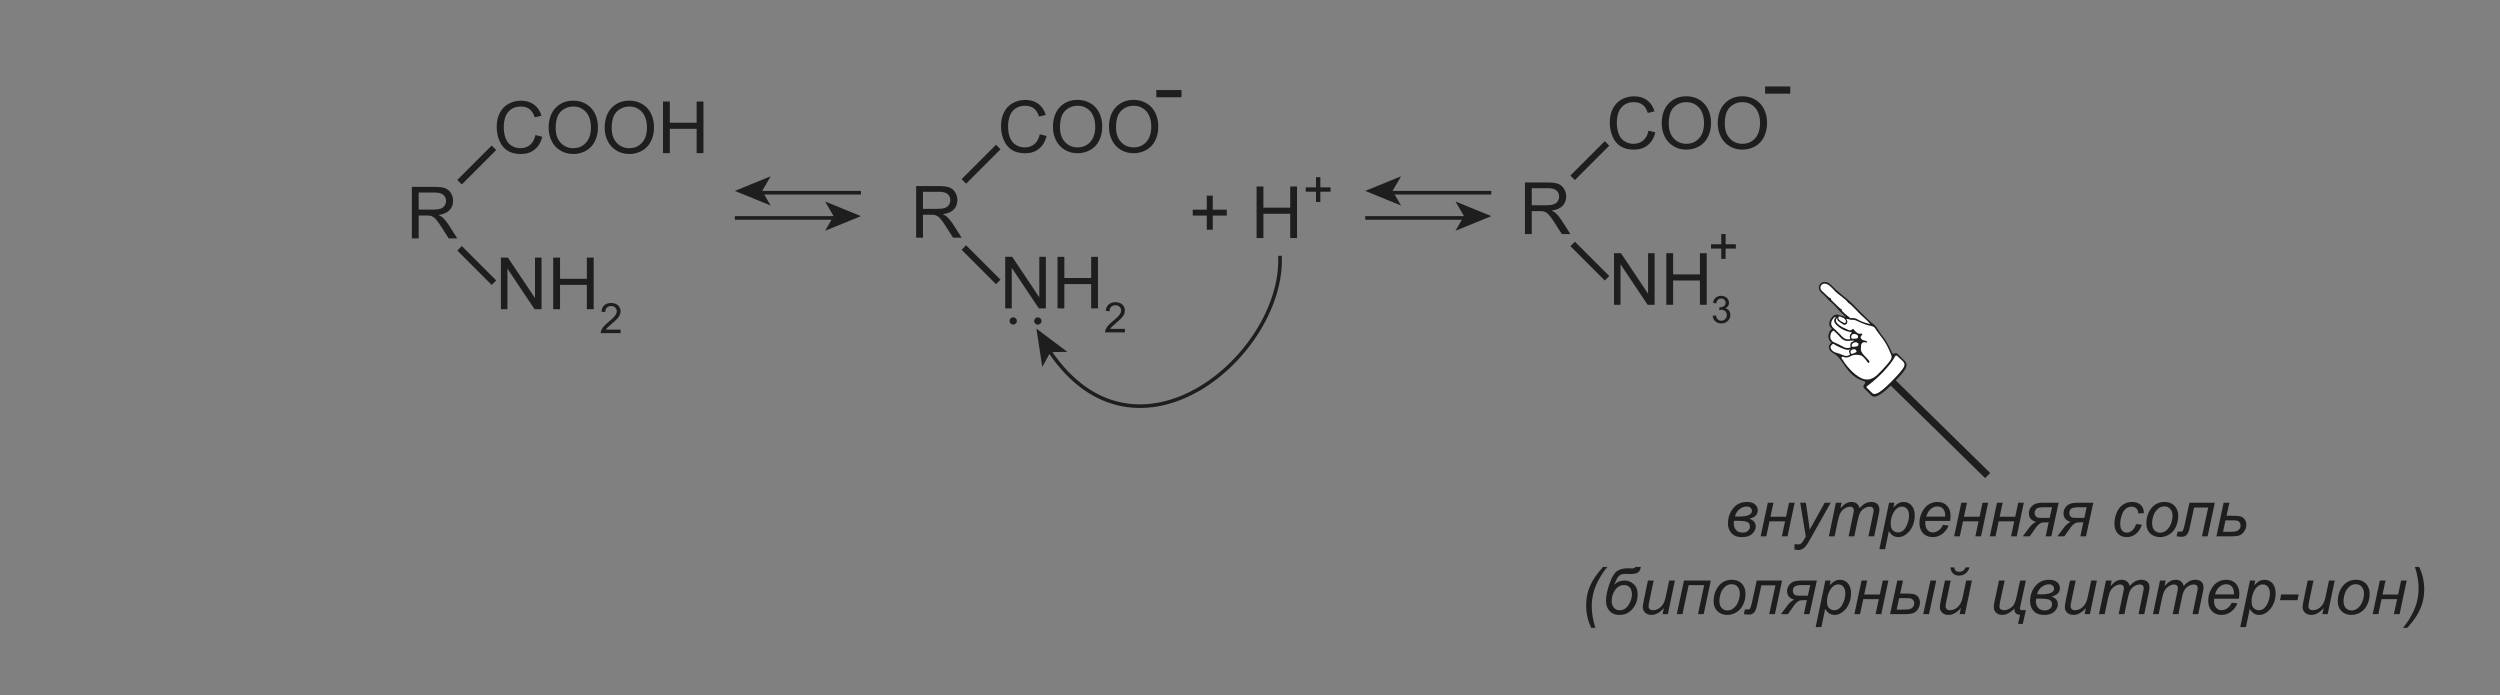 <?xml version="1.0" encoding="utf-8"?>
<!-- Generator: Adobe Illustrator 17.0.0, SVG Export Plug-In . SVG Version: 6.00 Build 0)  -->
<!DOCTYPE svg PUBLIC "-//W3C//DTD SVG 1.1//EN" "http://www.w3.org/Graphics/SVG/1.1/DTD/svg11.dtd">
<svg version="1.1" id="Слой_1" xmlns="http://www.w3.org/2000/svg" xmlns:xlink="http://www.w3.org/1999/xlink" x="0px" y="0px"
	 width="694.021px" height="193px" viewBox="0 0 694.021 193" enable-background="new 0 0 694.021 193" xml:space="preserve">
<rect x="0" y="0" width="694.021" height="193" fill="#808080" stroke="none"/>
<path fill="#1E1E1E" d="M128.2,51.202l-1.25-1.25l9.547-9.547l1.25,1.25L128.2,51.202z"/>
<path fill="#1E1E1E" d="M148.654,37.49l1.895,0.479c-0.397,1.556-1.112,2.743-2.144,3.56s-2.293,1.226-3.784,1.226
	c-1.543,0-2.798-0.314-3.765-0.942s-1.703-1.538-2.207-2.729s-0.757-2.471-0.757-3.838c0-1.491,0.285-2.792,0.854-3.901
	s1.38-1.953,2.432-2.529s2.208-0.864,3.472-0.864c1.432,0,2.637,0.365,3.613,1.094s1.657,1.754,2.041,3.076l-1.865,0.439
	c-0.332-1.042-0.814-1.8-1.445-2.275s-1.426-0.713-2.383-0.713c-1.1,0-2.02,0.264-2.759,0.791s-1.258,1.235-1.558,2.124
	s-0.449,1.805-0.449,2.749c0,1.217,0.177,2.28,0.532,3.188s0.907,1.587,1.655,2.036s1.559,0.674,2.432,0.674
	c1.061,0,1.959-0.306,2.695-0.918S148.394,38.695,148.654,37.49z"/>
<path fill="#1E1E1E" d="M152.307,35.537c0-2.376,0.638-4.237,1.914-5.581s2.923-2.017,4.941-2.017c1.322,0,2.513,0.316,3.574,0.947
	s1.87,1.512,2.427,2.642s0.835,2.411,0.835,3.843c0,1.452-0.293,2.75-0.879,3.896s-1.416,2.013-2.49,2.603s-2.233,0.884-3.477,0.884
	c-1.348,0-2.552-0.326-3.613-0.977s-1.865-1.54-2.412-2.666S152.307,36.793,152.307,35.537z M154.26,35.566
	c0,1.725,0.464,3.084,1.392,4.077s2.091,1.489,3.491,1.489c1.426,0,2.599-0.501,3.521-1.504s1.382-2.425,1.382-4.268
	c0-1.166-0.197-2.183-0.591-3.052s-0.97-1.543-1.729-2.021s-1.61-0.718-2.554-0.718c-1.341,0-2.495,0.46-3.462,1.382
	S154.26,33.412,154.26,35.566z"/>
<path fill="#1E1E1E" d="M167.863,35.537c0-2.376,0.638-4.237,1.914-5.581s2.923-2.017,4.941-2.017c1.322,0,2.513,0.316,3.574,0.947
	s1.87,1.512,2.427,2.642s0.835,2.411,0.835,3.843c0,1.452-0.293,2.75-0.879,3.896s-1.416,2.013-2.49,2.603s-2.233,0.884-3.477,0.884
	c-1.348,0-2.552-0.326-3.613-0.977s-1.865-1.54-2.412-2.666S167.863,36.793,167.863,35.537z M169.816,35.566
	c0,1.725,0.464,3.084,1.392,4.077s2.091,1.489,3.491,1.489c1.426,0,2.599-0.501,3.521-1.504s1.382-2.425,1.382-4.268
	c0-1.166-0.197-2.183-0.591-3.052s-0.97-1.543-1.729-2.021s-1.61-0.718-2.554-0.718c-1.341,0-2.495,0.46-3.462,1.382
	S169.816,33.412,169.816,35.566z"/>
<path fill="#1E1E1E" d="M184.055,42.51V28.193h1.895v5.879h7.441v-5.879h1.895V42.51h-1.895v-6.748h-7.441v6.748H184.055z"/>
<path fill="#1E1E1E" d="M114.333,66.188V51.872h6.348c1.276,0,2.246,0.128,2.91,0.386s1.195,0.711,1.592,1.362
	s0.596,1.371,0.596,2.158c0,1.016-0.329,1.872-0.986,2.568s-1.673,1.139-3.047,1.328c0.501,0.241,0.882,0.479,1.143,0.713
	c0.553,0.508,1.078,1.143,1.572,1.904l2.49,3.896h-2.383l-1.895-2.979c-0.553-0.859-1.009-1.517-1.367-1.973
	s-0.679-0.775-0.962-0.957s-0.571-0.309-0.864-0.381c-0.215-0.045-0.566-0.068-1.055-0.068h-2.197v6.357H114.333z M116.228,58.19
	h4.072c0.866,0,1.543-0.089,2.031-0.269s0.859-0.465,1.113-0.859s0.381-0.822,0.381-1.284c0-0.677-0.246-1.234-0.737-1.67
	s-1.268-0.654-2.329-0.654h-4.531V58.19z"/>
<path fill="#1E1E1E" d="M139.057,85.828V71.512H141l7.52,11.24v-11.24h1.816v14.316h-1.943l-7.52-11.25v11.25H139.057z"/>
<path fill="#1E1E1E" d="M153.578,85.828V71.512h1.895v5.879h7.441v-5.879h1.895v14.316h-1.895V79.08h-7.441v6.748H153.578z"/>
<path fill="#1E1E1E" d="M172.289,91.503v0.985h-5.517c-0.008-0.247,0.032-0.484,0.12-0.712c0.14-0.375,0.365-0.746,0.674-1.11
	c0.31-0.364,0.756-0.786,1.341-1.264c0.907-0.744,1.521-1.333,1.839-1.768s0.478-0.846,0.478-1.233c0-0.406-0.145-0.749-0.436-1.027
	c-0.291-0.279-0.669-0.418-1.136-0.418c-0.494,0-0.888,0.148-1.184,0.444c-0.296,0.296-0.446,0.706-0.45,1.23l-1.053-0.108
	c0.072-0.786,0.344-1.384,0.814-1.796c0.471-0.412,1.103-0.618,1.896-0.618c0.801,0,1.435,0.222,1.901,0.667
	c0.467,0.444,0.7,0.994,0.7,1.651c0,0.334-0.068,0.663-0.205,0.985c-0.136,0.323-0.363,0.663-0.68,1.019
	c-0.317,0.357-0.844,0.847-1.58,1.469c-0.615,0.516-1.009,0.866-1.184,1.05s-0.319,0.369-0.433,0.555H172.289z"/>
<path fill="#1E1E1E" d="M126.95,69.553l1.25-1.25l9.547,9.547l-1.25,1.25L126.95,69.553z"/>
<g>
	<g>
		<line fill="none" stroke="#1E1E1E" stroke-miterlimit="10" x1="211" y1="53.5" x2="239" y2="53.5"/>
		<g>
			<polygon fill="#1E1E1E" points="204,53 213.949,57.065 211.588,53 213.949,48.936 			"/>
		</g>
	</g>
</g>
<g>
	<g>
		<line fill="none" stroke="#1E1E1E" stroke-miterlimit="10" x1="204" y1="60.5" x2="232" y2="60.5"/>
		<g>
			<polygon fill="#1E1E1E" points="239,60 229.051,64.065 231.412,60 229.051,55.936 			"/>
		</g>
	</g>
</g>
<path fill="#1E1E1E" d="M268.2,50.988l-1.25-1.25l9.547-9.547l1.25,1.25L268.2,50.988z"/>
<path fill="#1E1E1E" d="M288.654,37.276l1.895,0.479c-0.397,1.556-1.112,2.743-2.144,3.56s-2.293,1.226-3.784,1.226
	c-1.543,0-2.798-0.314-3.765-0.942s-1.703-1.538-2.207-2.729s-0.757-2.471-0.757-3.838c0-1.491,0.285-2.792,0.854-3.901
	s1.38-1.953,2.432-2.529s2.208-0.864,3.472-0.864c1.432,0,2.637,0.365,3.613,1.094s1.657,1.754,2.041,3.076l-1.865,0.439
	c-0.332-1.042-0.814-1.8-1.445-2.275s-1.426-0.713-2.383-0.713c-1.1,0-2.02,0.264-2.759,0.791s-1.258,1.235-1.558,2.124
	s-0.449,1.805-0.449,2.749c0,1.217,0.177,2.28,0.532,3.188s0.907,1.587,1.655,2.036s1.559,0.674,2.432,0.674
	c1.061,0,1.959-0.306,2.695-0.918S288.394,38.481,288.654,37.276z"/>
<path fill="#1E1E1E" d="M292.307,35.323c0-2.376,0.638-4.237,1.914-5.581s2.923-2.017,4.941-2.017c1.322,0,2.513,0.316,3.574,0.947
	s1.87,1.512,2.427,2.642s0.835,2.411,0.835,3.843c0,1.452-0.293,2.75-0.879,3.896s-1.416,2.013-2.49,2.603s-2.233,0.884-3.477,0.884
	c-1.348,0-2.552-0.326-3.613-0.977s-1.865-1.54-2.412-2.666S292.307,36.58,292.307,35.323z M294.26,35.353
	c0,1.725,0.464,3.084,1.392,4.077s2.091,1.489,3.491,1.489c1.426,0,2.599-0.501,3.521-1.504s1.382-2.425,1.382-4.268
	c0-1.166-0.197-2.183-0.591-3.052s-0.97-1.543-1.729-2.021s-1.61-0.718-2.554-0.718c-1.341,0-2.495,0.46-3.462,1.382
	S294.26,33.198,294.26,35.353z"/>
<path fill="#1E1E1E" d="M307.863,35.323c0-2.376,0.638-4.237,1.914-5.581s2.923-2.017,4.941-2.017c1.322,0,2.513,0.316,3.574,0.947
	s1.87,1.512,2.427,2.642s0.835,2.411,0.835,3.843c0,1.452-0.293,2.75-0.879,3.896s-1.416,2.013-2.49,2.603s-2.233,0.884-3.477,0.884
	c-1.348,0-2.552-0.326-3.613-0.977s-1.865-1.54-2.412-2.666S307.863,36.58,307.863,35.323z M309.816,35.353
	c0,1.725,0.464,3.084,1.392,4.077s2.091,1.489,3.491,1.489c1.426,0,2.599-0.501,3.521-1.504s1.382-2.425,1.382-4.268
	c0-1.166-0.197-2.183-0.591-3.052s-0.97-1.543-1.729-2.021s-1.61-0.718-2.554-0.718c-1.341,0-2.495,0.46-3.462,1.382
	S309.816,33.198,309.816,35.353z"/>
<path fill="#1E1E1E" d="M254.333,65.974V51.658h6.348c1.276,0,2.246,0.128,2.91,0.386s1.195,0.711,1.592,1.362
	s0.596,1.371,0.596,2.158c0,1.016-0.329,1.872-0.986,2.568s-1.673,1.139-3.047,1.328c0.501,0.241,0.882,0.479,1.143,0.713
	c0.553,0.508,1.078,1.143,1.572,1.904l2.49,3.896h-2.383l-1.895-2.979c-0.553-0.859-1.009-1.517-1.367-1.973
	s-0.679-0.775-0.962-0.957s-0.571-0.309-0.864-0.381c-0.215-0.045-0.566-0.068-1.055-0.068h-2.197v6.357H254.333z M256.228,57.976
	h4.072c0.866,0,1.543-0.089,2.031-0.269s0.859-0.465,1.113-0.859s0.381-0.822,0.381-1.284c0-0.677-0.246-1.234-0.737-1.67
	s-1.268-0.654-2.329-0.654h-4.531V57.976z"/>
<path fill="#1E1E1E" d="M279.057,85.614V71.298H281l7.52,11.24v-11.24h1.816v14.316h-1.943l-7.52-11.25v11.25H279.057z"/>
<path fill="#1E1E1E" d="M293.578,85.614V71.298h1.895v5.879h7.441v-5.879h1.895v14.316h-1.895v-6.748h-7.441v6.748H293.578z"/>
<path fill="#1E1E1E" d="M312.289,91.29v0.985h-5.517c-0.008-0.247,0.032-0.484,0.12-0.712c0.14-0.375,0.365-0.746,0.674-1.11
	c0.31-0.364,0.756-0.786,1.341-1.264c0.907-0.744,1.521-1.333,1.839-1.768s0.478-0.846,0.478-1.233c0-0.406-0.145-0.749-0.436-1.027
	c-0.291-0.279-0.669-0.418-1.136-0.418c-0.494,0-0.888,0.148-1.184,0.444c-0.296,0.296-0.446,0.706-0.45,1.23l-1.053-0.108
	c0.072-0.786,0.344-1.384,0.814-1.796c0.471-0.412,1.103-0.618,1.896-0.618c0.801,0,1.435,0.222,1.901,0.667
	c0.467,0.444,0.7,0.994,0.7,1.651c0,0.334-0.068,0.663-0.205,0.985c-0.136,0.323-0.363,0.663-0.68,1.019
	c-0.317,0.357-0.844,0.847-1.58,1.469c-0.615,0.516-1.009,0.866-1.184,1.05s-0.319,0.369-0.433,0.555H312.289z"/>
<path fill="#1E1E1E" d="M266.95,69.339l1.25-1.25l9.547,9.547l-1.25,1.25L266.95,69.339z"/>
<line fill="none" stroke="#1E1E1E" stroke-width="2" stroke-miterlimit="10" x1="321" y1="26" x2="328" y2="26"/>
<path fill="#1E1E1E" d="M335.01,63.774v-3.926h-3.896v-1.641h3.896v-3.896h1.66v3.896h3.896v1.641h-3.896v3.926H335.01z"/>
<path fill="#1E1E1E" d="M348.838,66.089V51.772h1.895v5.879h7.442v-5.879h1.895v14.316h-1.895v-6.748h-7.442v6.748H348.838z"/>
<path fill="#1E1E1E" d="M365.331,56.077v-2.861h-2.839v-1.196h2.839v-2.839h1.21v2.839h2.84v1.196h-2.84v2.861H365.331z"/>
<g>
	<g>
		<path fill="none" stroke="#1E1E1E" stroke-miterlimit="10" d="M291.277,97.336c24.139,36.115,65.318,1.067,64.054-26.327"/>
		<g>
			<polygon fill="#1E1E1E" points="287.719,91.234 289.34,101.859 291.616,97.746 296.316,97.684 			"/>
		</g>
	</g>
</g>
<g>
	<g>
		<line fill="none" stroke="#1E1E1E" stroke-miterlimit="10" x1="386" y1="53.5" x2="414" y2="53.5"/>
		<g>
			<polygon fill="#1E1E1E" points="379,53 388.949,57.065 386.588,53 388.949,48.936 			"/>
		</g>
	</g>
</g>
<g>
	<g>
		<line fill="none" stroke="#1E1E1E" stroke-miterlimit="10" x1="379" y1="60.5" x2="407" y2="60.5"/>
		<g>
			<polygon fill="#1E1E1E" points="414,60 404.051,64.065 406.412,60 404.051,55.936 			"/>
		</g>
	</g>
</g>
<g>
	<path fill="#1E1E1E" d="M287.092,89.113c0-0.286,0.1-0.527,0.301-0.724c0.2-0.197,0.44-0.296,0.72-0.296s0.518,0.1,0.715,0.301
		c0.197,0.2,0.296,0.44,0.296,0.72s-0.099,0.518-0.296,0.715c-0.197,0.198-0.436,0.296-0.715,0.296s-0.52-0.099-0.72-0.296
		C287.192,89.631,287.092,89.393,287.092,89.113z M280.269,89.095c0-0.279,0.099-0.518,0.296-0.715s0.436-0.296,0.715-0.296
		s0.518,0.099,0.715,0.296s0.296,0.436,0.296,0.715c0,0.28-0.099,0.518-0.296,0.715s-0.436,0.296-0.715,0.296
		s-0.518-0.099-0.715-0.296S280.269,89.375,280.269,89.095z"/>
</g>
<path fill="#1E1E1E" d="M437.2,49.988l-1.25-1.25l9.547-9.547l1.25,1.25L437.2,49.988z"/>
<path fill="#1E1E1E" d="M457.654,36.276l1.895,0.479c-0.397,1.556-1.112,2.743-2.144,3.56s-2.293,1.226-3.784,1.226
	c-1.543,0-2.798-0.314-3.765-0.942s-1.703-1.538-2.207-2.729s-0.757-2.471-0.757-3.838c0-1.491,0.285-2.792,0.854-3.901
	s1.38-1.953,2.432-2.529s2.208-0.864,3.472-0.864c1.432,0,2.637,0.365,3.613,1.094s1.657,1.754,2.041,3.076l-1.865,0.439
	c-0.332-1.042-0.814-1.8-1.445-2.275s-1.426-0.713-2.383-0.713c-1.1,0-2.02,0.264-2.759,0.791s-1.258,1.235-1.558,2.124
	s-0.449,1.805-0.449,2.749c0,1.217,0.177,2.28,0.532,3.188s0.907,1.587,1.655,2.036s1.559,0.674,2.432,0.674
	c1.061,0,1.959-0.306,2.695-0.918S457.394,37.481,457.654,36.276z"/>
<path fill="#1E1E1E" d="M461.307,34.323c0-2.376,0.638-4.237,1.914-5.581s2.923-2.017,4.941-2.017c1.322,0,2.513,0.316,3.574,0.947
	s1.87,1.512,2.427,2.642s0.835,2.411,0.835,3.843c0,1.452-0.293,2.75-0.879,3.896s-1.416,2.013-2.49,2.603s-2.233,0.884-3.477,0.884
	c-1.348,0-2.552-0.326-3.613-0.977s-1.865-1.54-2.412-2.666S461.307,35.58,461.307,34.323z M463.26,34.353
	c0,1.725,0.464,3.084,1.392,4.077s2.091,1.489,3.491,1.489c1.426,0,2.599-0.501,3.521-1.504s1.382-2.425,1.382-4.268
	c0-1.166-0.197-2.183-0.591-3.052s-0.97-1.543-1.729-2.021s-1.61-0.718-2.554-0.718c-1.341,0-2.495,0.46-3.462,1.382
	S463.26,32.198,463.26,34.353z"/>
<path fill="#1E1E1E" d="M476.863,34.323c0-2.376,0.638-4.237,1.914-5.581s2.923-2.017,4.941-2.017c1.322,0,2.513,0.316,3.574,0.947
	s1.87,1.512,2.427,2.642s0.835,2.411,0.835,3.843c0,1.452-0.293,2.75-0.879,3.896s-1.416,2.013-2.49,2.603s-2.233,0.884-3.477,0.884
	c-1.348,0-2.552-0.326-3.613-0.977s-1.865-1.54-2.412-2.666S476.863,35.58,476.863,34.323z M478.816,34.353
	c0,1.725,0.464,3.084,1.392,4.077s2.091,1.489,3.491,1.489c1.426,0,2.599-0.501,3.521-1.504s1.382-2.425,1.382-4.268
	c0-1.166-0.197-2.183-0.591-3.052s-0.97-1.543-1.729-2.021s-1.61-0.718-2.554-0.718c-1.341,0-2.495,0.46-3.462,1.382
	S478.816,32.198,478.816,34.353z"/>
<path fill="#1E1E1E" d="M423.333,64.974V50.658h6.348c1.276,0,2.246,0.128,2.91,0.386s1.195,0.711,1.592,1.362
	s0.596,1.371,0.596,2.158c0,1.016-0.329,1.872-0.986,2.568s-1.673,1.139-3.047,1.328c0.501,0.241,0.882,0.479,1.143,0.713
	c0.553,0.508,1.078,1.143,1.572,1.904l2.49,3.896h-2.383l-1.895-2.979c-0.553-0.859-1.009-1.517-1.367-1.973
	s-0.679-0.775-0.962-0.957s-0.571-0.309-0.864-0.381c-0.215-0.045-0.566-0.068-1.055-0.068h-2.197v6.357H423.333z M425.228,56.976
	h4.072c0.866,0,1.543-0.089,2.031-0.269s0.859-0.465,1.113-0.859s0.381-0.822,0.381-1.284c0-0.677-0.246-1.234-0.737-1.67
	s-1.268-0.654-2.329-0.654h-4.531V56.976z"/>
<path fill="#1E1E1E" d="M448.057,84.614V70.298H450l7.52,11.24v-11.24h1.816v14.316h-1.943l-7.52-11.25v11.25H448.057z"/>
<path fill="#1E1E1E" d="M462.578,84.614V70.298h1.895v5.879h7.441v-5.879h1.895v14.316h-1.895v-6.748h-7.441v6.748H462.578z"/>
<path fill="#1E1E1E" d="M435.95,68.339l1.25-1.25l9.547,9.547l-1.25,1.25L435.95,68.339z"/>
<line fill="none" stroke="#1E1E1E" stroke-width="2" stroke-miterlimit="10" x1="490" y1="25" x2="497" y2="25"/>
<g>
	<path fill="#1E1E1E" d="M475.438,87.678l0.923-0.123c0.105,0.522,0.286,0.899,0.54,1.13c0.255,0.23,0.564,0.346,0.931,0.346
		c0.434,0,0.8-0.15,1.099-0.451c0.299-0.301,0.448-0.673,0.448-1.117c0-0.423-0.138-0.773-0.415-1.048
		c-0.276-0.275-0.628-0.413-1.056-0.413c-0.174,0-0.391,0.034-0.65,0.103l0.103-0.81c0.062,0.007,0.11,0.01,0.148,0.01
		c0.393,0,0.746-0.103,1.061-0.308c0.314-0.205,0.472-0.521,0.472-0.948c0-0.338-0.114-0.618-0.344-0.84
		c-0.229-0.222-0.524-0.333-0.886-0.333c-0.359,0-0.658,0.113-0.897,0.338c-0.239,0.225-0.393,0.563-0.461,1.014l-0.922-0.164
		c0.112-0.619,0.368-1.098,0.769-1.438c0.399-0.34,0.896-0.51,1.491-0.51c0.409,0,0.787,0.088,1.132,0.264
		c0.345,0.176,0.609,0.416,0.792,0.72c0.183,0.304,0.274,0.627,0.274,0.968c0,0.325-0.088,0.62-0.262,0.887
		c-0.174,0.266-0.433,0.478-0.773,0.635c0.443,0.103,0.789,0.315,1.035,0.638c0.245,0.323,0.368,0.727,0.368,1.212
		c0,0.656-0.239,1.212-0.717,1.668c-0.479,0.456-1.083,0.684-1.814,0.684c-0.659,0-1.206-0.196-1.642-0.589
		C475.749,88.812,475.5,88.303,475.438,87.678z"/>
</g>
<g>
	<path fill="#1E1E1E" d="M485.637,144.007c0.592,0.205,1.034,0.488,1.327,0.848s0.439,0.798,0.439,1.314
		c0,0.715-0.316,1.383-0.949,2.004s-1.564,0.932-2.795,0.932c-0.926,0-1.658-0.155-2.197-0.466s-0.969-0.754-1.288-1.332
		s-0.479-1.22-0.479-1.929c0-1.658,0.478-3.078,1.433-4.258s2.241-1.771,3.858-1.771c0.973,0,1.714,0.224,2.224,0.672
		s0.765,0.998,0.765,1.648c0,0.592-0.195,1.083-0.584,1.472C487,143.531,486.416,143.819,485.637,144.007z M481.374,144.587
		c-0.041,0.252-0.062,0.501-0.062,0.747c0,0.738,0.211,1.343,0.633,1.815s1.028,0.708,1.819,0.708c0.615,0,1.105-0.163,1.472-0.488
		s0.55-0.722,0.55-1.191c0-0.645-0.255-1.072-0.765-1.283s-1.444-0.316-2.804-0.316
		C482.089,144.578,481.808,144.581,481.374,144.587z M481.629,143.348c0.428,0.035,0.797,0.053,1.107,0.053
		c1.207,0,2.11-0.133,2.711-0.4s0.901-0.664,0.901-1.191c0-0.346-0.131-0.633-0.392-0.861s-0.602-0.343-1.023-0.343
		c-0.727,0-1.397,0.245-2.013,0.734S481.875,142.498,481.629,143.348z"/>
	<path fill="#1E1E1E" d="M490.761,139.56h1.573l-0.844,3.894h4.333l0.826-3.894h1.556l-1.969,9.334h-1.582l0.896-4.175h-4.315
		l-0.896,4.175h-1.573L490.761,139.56z"/>
	<path fill="#1E1E1E" d="M498.117,152.497l0.097-1.494c0.328,0.094,0.647,0.141,0.958,0.141c0.322,0,0.583-0.073,0.782-0.22
		c0.258-0.193,0.539-0.557,0.844-1.09l0.51-0.914l-1.556-9.36h1.564l0.703,4.72c0.141,0.932,0.261,1.863,0.36,2.795l4.175-7.515
		h1.661l-5.95,10.573c-0.574,1.031-1.084,1.714-1.529,2.048s-0.958,0.501-1.538,0.501
		C498.829,152.682,498.469,152.62,498.117,152.497z"/>
	<path fill="#1E1E1E" d="M507.706,148.894l1.951-9.334h1.591l-0.325,1.538c0.592-0.662,1.12-1.119,1.587-1.371
		c0.465-0.252,0.971-0.378,1.516-0.378c0.58,0,1.064,0.154,1.455,0.461c0.389,0.308,0.646,0.737,0.769,1.288
		c0.475-0.586,0.974-1.024,1.499-1.314c0.523-0.29,1.076-0.435,1.656-0.435c0.779,0,1.363,0.185,1.754,0.554
		c0.389,0.369,0.584,0.888,0.584,1.556c0,0.287-0.067,0.762-0.202,1.424l-1.257,6.012h-1.591l1.283-6.17
		c0.111-0.504,0.167-0.864,0.167-1.081c0-0.305-0.097-0.545-0.29-0.721s-0.466-0.264-0.817-0.264c-0.475,0-0.958,0.144-1.45,0.431
		s-0.874,0.664-1.147,1.129c-0.271,0.466-0.511,1.182-0.716,2.149l-0.949,4.526h-1.591l1.318-6.302
		c0.094-0.428,0.141-0.732,0.141-0.914c0-0.305-0.096-0.551-0.285-0.738c-0.191-0.188-0.438-0.281-0.743-0.281
		c-0.451,0-0.925,0.144-1.419,0.431c-0.496,0.287-0.898,0.687-1.209,1.2s-0.565,1.244-0.765,2.193l-0.923,4.412H507.706z"/>
	<path fill="#1E1E1E" d="M521.725,152.471l2.698-12.911h1.468l-0.272,1.301c0.545-0.568,1.033-0.962,1.463-1.182
		c0.432-0.22,0.887-0.33,1.367-0.33c0.891,0,1.629,0.324,2.215,0.971s0.879,1.575,0.879,2.782c0,0.973-0.161,1.859-0.483,2.659
		s-0.718,1.443-1.187,1.929s-0.943,0.844-1.424,1.072s-0.973,0.343-1.477,0.343c-1.119,0-1.986-0.568-2.602-1.705l-1.055,5.071
		H521.725z M524.871,145.079c0,0.697,0.05,1.181,0.149,1.45c0.146,0.381,0.387,0.688,0.721,0.923s0.721,0.352,1.16,0.352
		c0.914,0,1.652-0.514,2.215-1.542s0.844-2.079,0.844-3.151c0-0.791-0.189-1.402-0.566-1.833c-0.379-0.431-0.849-0.646-1.411-0.646
		c-0.404,0-0.779,0.107-1.125,0.321s-0.667,0.533-0.962,0.958c-0.297,0.425-0.541,0.945-0.734,1.56S524.871,144.622,524.871,145.079
		z"/>
	<path fill="#1E1E1E" d="M539.373,145.721l1.547,0.158c-0.223,0.768-0.734,1.497-1.533,2.188c-0.801,0.691-1.754,1.037-2.861,1.037
		c-0.691,0-1.326-0.16-1.902-0.479c-0.578-0.319-1.018-0.784-1.318-1.393c-0.303-0.609-0.453-1.304-0.453-2.083
		c0-1.02,0.235-2.008,0.707-2.966s1.083-1.67,1.833-2.136s1.562-0.699,2.435-0.699c1.113,0,2.002,0.346,2.668,1.037
		c0.664,0.691,0.997,1.635,0.997,2.83c0,0.457-0.041,0.926-0.123,1.406h-6.873c-0.023,0.182-0.035,0.346-0.035,0.492
		c0,0.873,0.2,1.54,0.603,2c0.4,0.46,0.892,0.69,1.472,0.69c0.545,0,1.081-0.179,1.608-0.536S539.08,146.395,539.373,145.721z
		 M534.75,143.409h5.238c0.006-0.164,0.009-0.281,0.009-0.352c0-0.797-0.199-1.408-0.598-1.833s-0.911-0.637-1.538-0.637
		c-0.68,0-1.3,0.234-1.859,0.703S535.025,142.466,534.75,143.409z"/>
	<path fill="#1E1E1E" d="M544.479,139.56h1.573l-0.844,3.894h4.333l0.826-3.894h1.556l-1.969,9.334h-1.582l0.896-4.175h-4.315
		l-0.896,4.175h-1.573L544.479,139.56z"/>
	<path fill="#1E1E1E" d="M554.385,139.56h1.573l-0.844,3.894h4.333l0.826-3.894h1.556l-1.969,9.334h-1.582l0.896-4.175h-4.315
		l-0.896,4.175h-1.573L554.385,139.56z"/>
	<path fill="#1E1E1E" d="M571.506,139.56l-2.039,9.334h-1.564l0.826-3.885h-0.527c-0.662,0-1.099,0.021-1.31,0.062
		s-0.475,0.179-0.791,0.413s-0.606,0.536-0.87,0.905l-1.767,2.505h-1.934l1.775-2.373c0.609-0.82,1.251-1.368,1.925-1.644
		c-0.662-0.176-1.16-0.461-1.494-0.857s-0.501-0.904-0.501-1.525c0-0.533,0.154-1.042,0.461-1.525
		c0.309-0.483,0.727-0.839,1.258-1.068c0.529-0.229,1.352-0.343,2.465-0.343H571.506z M569.66,140.816h-2.197
		c-1.207,0-1.946,0.166-2.22,0.497c-0.271,0.331-0.408,0.693-0.408,1.085c0,0.34,0.085,0.625,0.255,0.857s0.369,0.374,0.598,0.426
		s0.621,0.079,1.178,0.079h2.145L569.66,140.816z"/>
	<path fill="#1E1E1E" d="M581.121,139.56l-2.039,9.334h-1.564l0.826-3.885h-0.527c-0.662,0-1.099,0.021-1.31,0.062
		s-0.475,0.179-0.791,0.413s-0.606,0.536-0.87,0.905l-1.767,2.505h-1.934l1.775-2.373c0.609-0.82,1.251-1.368,1.925-1.644
		c-0.662-0.176-1.16-0.461-1.494-0.857s-0.501-0.904-0.501-1.525c0-0.533,0.154-1.042,0.461-1.525
		c0.309-0.483,0.727-0.839,1.258-1.068c0.529-0.229,1.352-0.343,2.465-0.343H581.121z M579.275,140.816h-2.197
		c-1.207,0-1.946,0.166-2.22,0.497c-0.271,0.331-0.408,0.693-0.408,1.085c0,0.34,0.085,0.625,0.255,0.857s0.369,0.374,0.598,0.426
		s0.621,0.079,1.178,0.079h2.145L579.275,140.816z"/>
	<path fill="#1E1E1E" d="M593.013,145.492l1.591,0.167c-0.398,1.166-0.966,2.032-1.701,2.597s-1.571,0.848-2.509,0.848
		c-1.014,0-1.836-0.328-2.466-0.984s-0.944-1.573-0.944-2.751c0-1.02,0.202-2.021,0.606-3.006s0.982-1.733,1.736-2.246
		c0.752-0.513,1.612-0.769,2.579-0.769c1.002,0,1.796,0.283,2.382,0.848s0.879,1.314,0.879,2.246l-1.564,0.105
		c-0.006-0.592-0.178-1.055-0.514-1.389c-0.338-0.334-0.781-0.501-1.332-0.501c-0.639,0-1.192,0.202-1.661,0.606
		s-0.837,1.018-1.103,1.841c-0.268,0.823-0.4,1.616-0.4,2.377c0,0.797,0.176,1.395,0.527,1.793s0.785,0.598,1.301,0.598
		s1.009-0.196,1.48-0.589S592.743,146.295,593.013,145.492z"/>
	<path fill="#1E1E1E" d="M595.852,145.352c0-1.822,0.536-3.331,1.608-4.526c0.885-0.984,2.045-1.477,3.48-1.477
		c1.125,0,2.031,0.352,2.72,1.055s1.033,1.652,1.033,2.848c0,1.072-0.217,2.07-0.65,2.993s-1.051,1.63-1.85,2.123
		c-0.801,0.492-1.643,0.738-2.527,0.738c-0.727,0-1.388-0.155-1.982-0.466s-1.049-0.75-1.361-1.318
		C596.008,146.752,595.852,146.096,595.852,145.352z M597.442,145.193c0,0.879,0.211,1.545,0.633,2s0.958,0.681,1.608,0.681
		c0.34,0,0.677-0.069,1.011-0.207s0.645-0.347,0.932-0.628s0.532-0.602,0.733-0.962c0.203-0.36,0.365-0.749,0.488-1.165
		c0.182-0.58,0.272-1.137,0.272-1.67c0-0.844-0.213-1.499-0.638-1.964s-0.959-0.699-1.604-0.699c-0.498,0-0.952,0.119-1.362,0.356
		s-0.781,0.584-1.112,1.042s-0.574,0.989-0.729,1.595C597.52,144.178,597.442,144.719,597.442,145.193z"/>
	<path fill="#1E1E1E" d="M607.813,139.56h7.031l-1.986,9.334h-1.582l1.74-8.007h-3.92l-1.204,5.563c-0.205,0.955-0.48,1.622-0.826,2
		s-0.823,0.567-1.433,0.567c-0.352,0-0.817-0.041-1.397-0.123l0.29-1.318c0.246,0.018,0.469,0.026,0.668,0.026
		c0.404,0,0.669-0.101,0.796-0.303c0.125-0.202,0.306-0.819,0.54-1.85L607.813,139.56z"/>
	<path fill="#1E1E1E" d="M617.306,139.56h1.591l-0.8,3.612h1.696c1.084,0,1.857,0.079,2.32,0.237s0.826,0.447,1.09,0.866
		s0.396,0.886,0.396,1.402c0,0.621-0.18,1.216-0.541,1.784c-0.359,0.568-0.804,0.949-1.331,1.143s-1.348,0.29-2.461,0.29h-3.973
		L617.306,139.56z M617.13,147.628h2.03c0.797,0,1.358-0.053,1.683-0.158c0.326-0.105,0.6-0.297,0.822-0.576
		s0.334-0.617,0.334-1.015c0-0.352-0.099-0.65-0.295-0.896s-0.422-0.397-0.676-0.453c-0.256-0.056-0.723-0.083-1.402-0.083h-1.811
		L617.13,147.628z"/>
	<path fill="#1E1E1E" d="M441.709,174.282c-0.92-2.016-1.38-4.087-1.38-6.214c0-1.418,0.186-2.738,0.558-3.959
		s0.939-2.43,1.701-3.625c0.504-0.797,1.31-1.828,2.417-3.094h1.239c-0.686,0.732-1.41,1.764-2.176,3.094
		c-0.764,1.33-1.319,2.637-1.665,3.92s-0.519,2.572-0.519,3.867c0,1.934,0.337,3.938,1.011,6.012H441.709z"/>
	<path fill="#1E1E1E" d="M453.961,157.389h1.564c-0.176,0.891-0.507,1.44-0.993,1.648s-1.066,0.312-1.74,0.312l-1.617-0.035
		c-0.574,0-1.019,0.089-1.331,0.268c-0.314,0.179-0.57,0.417-0.77,0.716s-0.519,0.973-0.958,2.021
		c0.621-0.574,1.202-0.911,1.745-1.011c0.541-0.1,0.941-0.149,1.199-0.149c0.861,0,1.67,0.322,2.426,0.967s1.134,1.614,1.134,2.909
		c0,1.512-0.463,2.834-1.389,3.968s-2.139,1.701-3.639,1.701c-1.184,0-2.104-0.362-2.765-1.085
		c-0.658-0.724-0.988-1.666-0.988-2.826c0-1.277,0.316-2.837,0.949-4.68s1.325-3.028,2.078-3.555s1.71-0.791,2.87-0.791l1.406,0.026
		C453.606,157.793,453.879,157.659,453.961,157.389z M453.038,164.965c0-0.762-0.188-1.377-0.567-1.846
		c-0.377-0.469-0.906-0.703-1.586-0.703c-1.037,0-1.875,0.456-2.514,1.367s-0.958,1.958-0.958,3.142c0,0.662,0.199,1.242,0.598,1.74
		s0.938,0.747,1.617,0.747c1.02,0,1.843-0.491,2.47-1.472S453.038,165.967,453.038,164.965z"/>
	<path fill="#1E1E1E" d="M461.897,168.806c-1.119,1.266-2.265,1.898-3.437,1.898c-0.721,0-1.303-0.207-1.744-0.62
		c-0.443-0.413-0.664-0.918-0.664-1.516c0-0.393,0.1-1.066,0.299-2.021l1.125-5.388h1.591l-1.248,5.968
		c-0.105,0.498-0.158,0.885-0.158,1.16c0,0.352,0.106,0.625,0.321,0.822c0.213,0.196,0.528,0.294,0.944,0.294
		c0.445,0,0.88-0.108,1.306-0.325c0.424-0.217,0.791-0.51,1.098-0.879c0.309-0.369,0.559-0.806,0.752-1.31
		c0.129-0.322,0.278-0.888,0.448-1.696l0.844-4.034h1.591l-1.951,9.334h-1.468L461.897,168.806z"/>
	<path fill="#1E1E1E" d="M467.487,161.16h7.444l-1.969,9.334h-1.582l1.714-8.051h-4.315l-1.714,8.051h-1.573L467.487,161.16z"/>
	<path fill="#1E1E1E" d="M475.723,166.952c0-1.822,0.536-3.331,1.608-4.526c0.885-0.984,2.045-1.477,3.48-1.477
		c1.125,0,2.031,0.352,2.72,1.055s1.033,1.652,1.033,2.848c0,1.072-0.217,2.07-0.65,2.993s-1.051,1.63-1.85,2.123
		c-0.801,0.492-1.643,0.738-2.527,0.738c-0.727,0-1.388-0.155-1.982-0.466s-1.049-0.75-1.361-1.318
		C475.879,168.352,475.723,167.696,475.723,166.952z M477.313,166.793c0,0.879,0.211,1.545,0.633,2s0.958,0.681,1.608,0.681
		c0.34,0,0.677-0.069,1.011-0.207s0.645-0.347,0.932-0.628s0.532-0.602,0.733-0.962c0.203-0.36,0.365-0.749,0.488-1.165
		c0.182-0.58,0.272-1.137,0.272-1.67c0-0.844-0.213-1.499-0.638-1.964s-0.959-0.699-1.604-0.699c-0.498,0-0.952,0.119-1.362,0.356
		s-0.781,0.584-1.112,1.042s-0.574,0.989-0.729,1.595C477.391,165.778,477.313,166.319,477.313,166.793z"/>
	<path fill="#1E1E1E" d="M487.685,161.16h7.031l-1.986,9.334h-1.582l1.74-8.007h-3.92l-1.204,5.563c-0.205,0.955-0.48,1.622-0.826,2
		s-0.823,0.567-1.433,0.567c-0.352,0-0.817-0.041-1.397-0.123l0.29-1.318c0.246,0.018,0.469,0.026,0.668,0.026
		c0.404,0,0.669-0.101,0.796-0.303c0.125-0.202,0.306-0.819,0.54-1.85L487.685,161.16z"/>
	<path fill="#1E1E1E" d="M504.375,161.16l-2.039,9.334h-1.564l0.826-3.885h-0.527c-0.662,0-1.099,0.021-1.31,0.062
		s-0.475,0.179-0.791,0.413s-0.606,0.536-0.87,0.905l-1.767,2.505h-1.934l1.775-2.373c0.609-0.82,1.251-1.368,1.925-1.644
		c-0.662-0.176-1.16-0.461-1.494-0.857s-0.501-0.904-0.501-1.525c0-0.533,0.154-1.042,0.461-1.525
		c0.309-0.483,0.727-0.839,1.258-1.068c0.529-0.229,1.352-0.343,2.465-0.343H504.375z M502.529,162.417h-2.197
		c-1.207,0-1.946,0.166-2.22,0.497c-0.271,0.331-0.408,0.693-0.408,1.085c0,0.34,0.085,0.625,0.255,0.857s0.369,0.374,0.598,0.426
		s0.621,0.079,1.178,0.079h2.145L502.529,162.417z"/>
	<path fill="#1E1E1E" d="M504.041,174.071l2.698-12.911h1.468l-0.272,1.301c0.545-0.568,1.033-0.962,1.463-1.182
		c0.432-0.22,0.887-0.33,1.367-0.33c0.891,0,1.629,0.324,2.215,0.971s0.879,1.575,0.879,2.782c0,0.973-0.161,1.859-0.483,2.659
		s-0.718,1.443-1.187,1.929s-0.943,0.844-1.424,1.072s-0.973,0.343-1.477,0.343c-1.119,0-1.986-0.568-2.602-1.705l-1.055,5.071
		H504.041z M507.188,166.679c0,0.697,0.05,1.181,0.149,1.45c0.146,0.381,0.387,0.688,0.721,0.923s0.721,0.352,1.16,0.352
		c0.914,0,1.652-0.514,2.215-1.542s0.844-2.079,0.844-3.151c0-0.791-0.189-1.402-0.566-1.833c-0.379-0.431-0.849-0.646-1.411-0.646
		c-0.404,0-0.779,0.107-1.125,0.321s-0.667,0.533-0.962,0.958c-0.297,0.425-0.541,0.945-0.734,1.56S507.188,166.222,507.188,166.679
		z"/>
	<path fill="#1E1E1E" d="M516.785,161.16h1.573l-0.844,3.894h4.333l0.826-3.894h1.556l-1.969,9.334h-1.582l0.896-4.175h-4.315
		l-0.896,4.175h-1.573L516.785,161.16z"/>
	<path fill="#1E1E1E" d="M526.708,161.16h1.591l-0.8,3.612h1.696c1.084,0,1.857,0.079,2.32,0.237s0.826,0.447,1.09,0.866
		s0.396,0.886,0.396,1.402c0,0.621-0.18,1.216-0.541,1.784c-0.359,0.568-0.804,0.949-1.331,1.143s-1.348,0.29-2.461,0.29h-3.973
		L526.708,161.16z M526.532,169.228h2.03c0.797,0,1.358-0.053,1.683-0.158c0.326-0.105,0.6-0.297,0.822-0.576
		s0.334-0.617,0.334-1.015c0-0.352-0.099-0.65-0.295-0.896s-0.422-0.397-0.676-0.453c-0.256-0.056-0.723-0.083-1.402-0.083h-1.811
		L526.532,169.228z M535.91,161.16h1.608l-2.021,9.334h-1.6L535.91,161.16z"/>
	<path fill="#1E1E1E" d="M544.356,168.806c-1.119,1.266-2.265,1.898-3.437,1.898c-0.721,0-1.303-0.207-1.744-0.62
		c-0.443-0.413-0.664-0.918-0.664-1.516c0-0.393,0.1-1.066,0.299-2.021l1.125-5.388h1.591l-1.248,5.968
		c-0.105,0.498-0.158,0.885-0.158,1.16c0,0.352,0.106,0.625,0.321,0.822c0.213,0.196,0.528,0.294,0.944,0.294
		c0.445,0,0.88-0.108,1.306-0.325c0.424-0.217,0.791-0.51,1.098-0.879c0.309-0.369,0.559-0.806,0.752-1.31
		c0.129-0.322,0.278-0.888,0.448-1.696l0.844-4.034h1.591l-1.951,9.334h-1.468L544.356,168.806z M541.474,157.512h1.037
		c0.064,0.428,0.208,0.74,0.431,0.936s0.536,0.294,0.94,0.294c0.422,0,0.786-0.108,1.095-0.325c0.307-0.217,0.543-0.519,0.707-0.905
		h1.055c-0.199,0.703-0.562,1.26-1.086,1.67s-1.132,0.615-1.823,0.615c-0.68,0-1.233-0.207-1.661-0.62
		S541.509,158.209,541.474,157.512z"/>
	<path fill="#1E1E1E" d="M554.938,161.16h1.573l-1.248,5.792c-0.129,0.598-0.193,1.058-0.193,1.38c0,0.352,0.106,0.617,0.32,0.795
		s0.535,0.268,0.963,0.268c0.486,0,0.974-0.135,1.463-0.404s0.889-0.624,1.195-1.063c0.309-0.439,0.605-1.315,0.893-2.628
		l0.896-4.14h1.6l-1.433,6.627c-0.146,0.674-0.22,1.046-0.22,1.116c0,0.322,0.196,0.483,0.589,0.483h1.063l-0.853,3.823h-1.327
		l0.58-2.549c-0.457,0-0.832-0.117-1.125-0.352s-0.439-0.565-0.439-0.993c0-0.094,0.003-0.217,0.009-0.369l-0.272,0.255
		c-1.055,1.002-2.104,1.503-3.146,1.503c-0.674,0-1.23-0.196-1.67-0.589s-0.659-0.943-0.659-1.652c0-0.334,0.064-0.806,0.193-1.415
		L554.938,161.16z"/>
	<path fill="#1E1E1E" d="M569.511,165.607c0.592,0.205,1.034,0.488,1.327,0.848s0.439,0.798,0.439,1.314
		c0,0.715-0.316,1.383-0.949,2.004s-1.564,0.932-2.795,0.932c-0.926,0-1.658-0.155-2.197-0.466s-0.969-0.754-1.288-1.332
		s-0.479-1.22-0.479-1.929c0-1.658,0.478-3.078,1.433-4.258s2.241-1.771,3.858-1.771c0.973,0,1.714,0.224,2.224,0.672
		s0.765,0.998,0.765,1.648c0,0.592-0.195,1.083-0.584,1.472C570.874,165.131,570.29,165.419,569.511,165.607z M565.248,166.187
		c-0.041,0.252-0.062,0.501-0.062,0.747c0,0.738,0.211,1.343,0.633,1.815s1.028,0.708,1.819,0.708c0.615,0,1.105-0.163,1.472-0.488
		s0.55-0.722,0.55-1.191c0-0.645-0.255-1.072-0.765-1.283s-1.444-0.316-2.804-0.316
		C565.963,166.178,565.682,166.181,565.248,166.187z M565.503,164.948c0.428,0.035,0.797,0.053,1.107,0.053
		c1.207,0,2.11-0.133,2.711-0.4s0.901-0.664,0.901-1.191c0-0.346-0.131-0.633-0.392-0.861s-0.602-0.343-1.023-0.343
		c-0.727,0-1.397,0.245-2.013,0.734S565.749,164.098,565.503,164.948z"/>
	<path fill="#1E1E1E" d="M579.056,168.806c-1.119,1.266-2.265,1.898-3.437,1.898c-0.721,0-1.303-0.207-1.744-0.62
		c-0.443-0.413-0.664-0.918-0.664-1.516c0-0.393,0.1-1.066,0.299-2.021l1.125-5.388h1.591l-1.248,5.968
		c-0.105,0.498-0.158,0.885-0.158,1.16c0,0.352,0.106,0.625,0.321,0.822c0.213,0.196,0.528,0.294,0.944,0.294
		c0.445,0,0.88-0.108,1.306-0.325c0.424-0.217,0.791-0.51,1.098-0.879c0.309-0.369,0.559-0.806,0.752-1.31
		c0.129-0.322,0.278-0.888,0.448-1.696l0.844-4.034h1.591l-1.951,9.334h-1.468L579.056,168.806z"/>
	<path fill="#1E1E1E" d="M582.686,170.494l1.951-9.334h1.591l-0.325,1.538c0.592-0.662,1.12-1.119,1.587-1.371
		c0.465-0.252,0.971-0.378,1.516-0.378c0.58,0,1.064,0.154,1.455,0.461c0.389,0.308,0.646,0.737,0.769,1.288
		c0.475-0.586,0.974-1.024,1.499-1.314c0.523-0.29,1.076-0.435,1.656-0.435c0.779,0,1.363,0.185,1.754,0.554
		c0.389,0.369,0.584,0.888,0.584,1.556c0,0.287-0.067,0.762-0.202,1.424l-1.257,6.012h-1.591l1.283-6.17
		c0.111-0.504,0.167-0.864,0.167-1.081c0-0.305-0.097-0.545-0.29-0.721s-0.466-0.264-0.817-0.264c-0.475,0-0.958,0.144-1.45,0.431
		s-0.874,0.664-1.147,1.129c-0.271,0.466-0.511,1.182-0.716,2.149l-0.949,4.526h-1.591l1.318-6.302
		c0.094-0.428,0.141-0.732,0.141-0.914c0-0.305-0.096-0.551-0.285-0.738c-0.191-0.188-0.438-0.281-0.743-0.281
		c-0.451,0-0.925,0.144-1.419,0.431c-0.496,0.287-0.898,0.687-1.209,1.2s-0.565,1.244-0.765,2.193l-0.923,4.412H582.686z"/>
	<path fill="#1E1E1E" d="M597.68,170.494l1.951-9.334h1.591l-0.325,1.538c0.592-0.662,1.12-1.119,1.587-1.371
		c0.465-0.252,0.971-0.378,1.516-0.378c0.58,0,1.064,0.154,1.455,0.461c0.389,0.308,0.646,0.737,0.769,1.288
		c0.475-0.586,0.974-1.024,1.499-1.314c0.523-0.29,1.076-0.435,1.656-0.435c0.779,0,1.363,0.185,1.754,0.554
		c0.389,0.369,0.584,0.888,0.584,1.556c0,0.287-0.067,0.762-0.202,1.424l-1.257,6.012h-1.591l1.283-6.17
		c0.111-0.504,0.167-0.864,0.167-1.081c0-0.305-0.097-0.545-0.29-0.721s-0.466-0.264-0.817-0.264c-0.475,0-0.958,0.144-1.45,0.431
		s-0.874,0.664-1.147,1.129c-0.271,0.466-0.511,1.182-0.716,2.149l-0.949,4.526h-1.591l1.318-6.302
		c0.094-0.428,0.141-0.732,0.141-0.914c0-0.305-0.096-0.551-0.285-0.738c-0.191-0.188-0.438-0.281-0.743-0.281
		c-0.451,0-0.925,0.144-1.419,0.431c-0.496,0.287-0.898,0.687-1.209,1.2s-0.565,1.244-0.765,2.193l-0.923,4.412H597.68z"/>
	<path fill="#1E1E1E" d="M619.538,167.321l1.547,0.158c-0.223,0.768-0.734,1.497-1.533,2.188c-0.801,0.691-1.754,1.037-2.861,1.037
		c-0.691,0-1.326-0.16-1.902-0.479c-0.578-0.319-1.018-0.784-1.318-1.393c-0.303-0.609-0.453-1.304-0.453-2.083
		c0-1.02,0.235-2.008,0.707-2.966s1.083-1.67,1.833-2.136s1.562-0.699,2.435-0.699c1.113,0,2.002,0.346,2.668,1.037
		c0.664,0.691,0.997,1.635,0.997,2.83c0,0.457-0.041,0.926-0.123,1.406h-6.873c-0.023,0.182-0.035,0.346-0.035,0.492
		c0,0.873,0.2,1.54,0.603,2c0.4,0.46,0.892,0.69,1.472,0.69c0.545,0,1.081-0.179,1.608-0.536S619.245,167.995,619.538,167.321z
		 M614.915,165.009h5.238c0.006-0.164,0.009-0.281,0.009-0.352c0-0.797-0.199-1.408-0.598-1.833s-0.911-0.637-1.538-0.637
		c-0.68,0-1.3,0.234-1.859,0.703S615.19,164.066,614.915,165.009z"/>
	<path fill="#1E1E1E" d="M621.911,174.071l2.698-12.911h1.468l-0.272,1.301c0.545-0.568,1.033-0.962,1.463-1.182
		c0.432-0.22,0.887-0.33,1.367-0.33c0.891,0,1.629,0.324,2.215,0.971s0.879,1.575,0.879,2.782c0,0.973-0.161,1.859-0.483,2.659
		s-0.718,1.443-1.187,1.929s-0.943,0.844-1.424,1.072s-0.973,0.343-1.477,0.343c-1.119,0-1.986-0.568-2.602-1.705l-1.055,5.071
		H621.911z M625.058,166.679c0,0.697,0.05,1.181,0.149,1.45c0.146,0.381,0.387,0.688,0.721,0.923s0.721,0.352,1.16,0.352
		c0.914,0,1.652-0.514,2.215-1.542s0.844-2.079,0.844-3.151c0-0.791-0.189-1.402-0.566-1.833c-0.379-0.431-0.849-0.646-1.411-0.646
		c-0.404,0-0.779,0.107-1.125,0.321s-0.667,0.533-0.962,0.958c-0.297,0.425-0.541,0.945-0.734,1.56S625.058,166.222,625.058,166.679
		z"/>
	<path fill="#1E1E1E" d="M632.941,166.626l0.334-1.591h4.852l-0.325,1.591H632.941z"/>
	<path fill="#1E1E1E" d="M645.07,168.806c-1.119,1.266-2.265,1.898-3.437,1.898c-0.721,0-1.303-0.207-1.744-0.62
		c-0.443-0.413-0.664-0.918-0.664-1.516c0-0.393,0.1-1.066,0.299-2.021l1.125-5.388h1.591l-1.248,5.968
		c-0.105,0.498-0.158,0.885-0.158,1.16c0,0.352,0.106,0.625,0.321,0.822c0.213,0.196,0.528,0.294,0.944,0.294
		c0.445,0,0.88-0.108,1.306-0.325c0.424-0.217,0.791-0.51,1.098-0.879c0.309-0.369,0.559-0.806,0.752-1.31
		c0.129-0.322,0.278-0.888,0.448-1.696l0.844-4.034h1.591l-1.951,9.334h-1.468L645.07,168.806z"/>
	<path fill="#1E1E1E" d="M648.99,166.952c0-1.822,0.536-3.331,1.608-4.526c0.885-0.984,2.045-1.477,3.48-1.477
		c1.125,0,2.031,0.352,2.72,1.055s1.033,1.652,1.033,2.848c0,1.072-0.217,2.07-0.65,2.993s-1.051,1.63-1.85,2.123
		c-0.801,0.492-1.643,0.738-2.527,0.738c-0.727,0-1.388-0.155-1.982-0.466s-1.049-0.75-1.361-1.318
		C649.146,168.352,648.99,167.696,648.99,166.952z M650.581,166.793c0,0.879,0.211,1.545,0.633,2s0.958,0.681,1.608,0.681
		c0.34,0,0.677-0.069,1.011-0.207s0.645-0.347,0.932-0.628s0.532-0.602,0.733-0.962c0.203-0.36,0.365-0.749,0.488-1.165
		c0.182-0.58,0.272-1.137,0.272-1.67c0-0.844-0.213-1.499-0.638-1.964s-0.959-0.699-1.604-0.699c-0.498,0-0.952,0.119-1.362,0.356
		s-0.781,0.584-1.112,1.042s-0.574,0.989-0.729,1.595C650.658,165.778,650.581,166.319,650.581,166.793z"/>
	<path fill="#1E1E1E" d="M660.671,161.16h1.573l-0.844,3.894h4.333l0.826-3.894h1.556l-1.969,9.334h-1.582l0.896-4.175h-4.315
		l-0.896,4.175h-1.573L660.671,161.16z"/>
	<path fill="#1E1E1E" d="M671.596,157.389c0.926,2.016,1.389,4.084,1.389,6.205c0,1.424-0.187,2.745-0.559,3.964
		s-0.938,2.429-1.7,3.63c-0.51,0.797-1.315,1.828-2.417,3.094h-1.239c0.68-0.738,1.403-1.772,2.171-3.103s1.322-2.635,1.666-3.916
		c0.342-1.28,0.514-2.571,0.514-3.872c0-1.934-0.337-3.935-1.011-6.003H671.596z"/>
</g>
<g>
	<g>
		
			<line fill="none" stroke="#1E1E1E" stroke-width="2" stroke-miterlimit="10" x1="523.804" y1="104.578" x2="551.784" y2="132.016"/>
		<g>
			<g>
				<path fill="#1E1E1E" d="M508.145,90.852l0.455,0.487c-0.777,0.198-1.802,2.618-0.145,3.772c-1.12,0.771-0.884,2.154,0.269,2.819
					c0.99,0.577,1.533,0.953,2.67,2.569c1.412,2.005,2.87,4.477,6.072,5.287c0.28,0.069,0.384,0.376,0.322,0.546
					c-0.12,0.32-0.843,0.908-0.299,1.466l2.075,2.035c0.74,0.726,2.396,0.224,5.757-3.226c3.501-3.592,4.837-5.034,3.369-6.501
					c-1.443-1.437-1.857-1.822-1.857-1.822c-0.477-0.44-0.851-0.206-1.122-0.075c-0.153,0.077-0.38-0.047-0.446-0.216
					c-0.105-0.265-1.163-2.861-2.585-4.587c-1.321-1.599-1.459-2.61-2.6-3.43c-1.352-0.97-5.027-4.821-6.148-5.952
					c-1.098-1.104-3.234-2.493-5.549-4.87c-2.21-2.268-4.786,0.337-2.637,2.212c1.7,1.483,1.562,1.731,2.183,2.206
					c1.091,0.835,2.055,2.002,2.758,2.795c0.321,0.364,0.804,0.633,1.713,1.732c-0.686-0.413-0.862-0.282-2.012-0.701
					C508.654,86.84,507.138,89.736,508.145,90.852z"/>
				<path fill="#FFFFFF" d="M522.722,103.335c-1.361,1.466-4.058,3.664-4.363,3.813c-0.283,0.138-0.257,0.424,0.088,0.705
					c0.238,0.198,1.345,1.298,1.345,1.298c0.489,0.48,1.579,0.561,5.313-3.248c3.837-3.965,4.172-4.624,3.008-5.765l-1.483-1.372
					c-0.1-0.071-0.218-0.082-0.351-0.038C525.948,98.839,526.159,99.629,522.722,103.335z"/>
				<path fill="#FFFFFF" d="M518.982,100.421c0,0.126-0.082,0.256-0.162,0.279c-0.379,0.121-0.481-0.354-0.687-0.594
					c-0.17-0.197-1.009-1.353-1.614-1.476c-0.602-0.128-1.782-0.377-3.018,0.38c-0.224,0.147-1.083,0.399-1.717,0.083
					c-0.446-0.224-0.728,0.178-0.466,0.489c0.703,0.831,0.623,1.387,3.036,3.741c2.02,1.776,4.183,3.166,6.804,0.733
					c1.413-1.363,3.279-3.383,3.769-4.291c0.496-0.925-0.094-1.493-0.349-2.263c-1.236-3.015-2.72-4.358-3.645-5.78
					c-0.365-0.56-0.541-1.089-1.544-1.254c-2.137-0.353-3.958-1.545-4.589-1.644c-0.417-0.086-0.573-0.075-0.705-0.021
					c-0.215,0.09-0.5-0.151-0.905-0.187c-0.25-0.038-0.369-0.047-0.592-0.138c-0.059,0.484,0.436,0.362,0.141,1.251
					c-0.064,0.191-0.375,0.363-0.515,0.428c-0.38,0.109-0.94-0.364-1.181-0.528c-0.193-0.129-0.419-0.29-0.637-0.436
					c-0.581-0.387-0.237-1.034-0.428-0.871c-0.971,0.809,0.417,1.809,0.878,2.131c0.43,0.356,0.948,0.476,1.443,0.767
					c0.301,0.035,1.236,0.9,1.855,0.248c0.114-0.09,0.322-0.341,0.504,0.043c0.138,0.289,1.173,1.287,1.616,1.142
					c0.201-0.065,0.358-0.086,0.569-0.011c0.209,0.077,0.214,0.245,0.031,0.392c-0.234,0.187-0.502,0.492-0.268,0.853
					c0.197,0.33,0.323,0.464,0.62,0.531c0.302,0.088,0.904,0.214,1.065,0.396c0.096,0.181,0.099,0.395-0.376,0.225
					c-0.432-0.142-1.253-0.014-1.286,1.021c-0.051,1.528-0.349,1.357,2.181,4.01C518.93,100.192,518.98,100.284,518.982,100.421z"/>
				<path fill="#FFFFFF" d="M514.652,96.264c0.772-0.101,1.18,0.013,1.275-0.733c0.042-0.121-0.077-0.237-0.476-0.48
					c-0.21-0.129-1.464,0-1.416,0.956C514.089,96.188,514.175,96.366,514.652,96.264z"/>
				<path fill="#FFFFFF" d="M513.86,98.168c0.144,0.272,1.427-0.37,1.475-0.447c0.068-0.114,0.152-0.228-0.243-0.679
					c-0.191-0.187-0.908-0.16-1.266,0.287C513.58,97.636,513.83,98.117,513.86,98.168z"/>
				<path fill="#FFFFFF" d="M514.527,94.038c0.384-0.023,1.171,0.005,1.252-0.312c0.097-0.381,0.056-0.662-0.526-0.931
					c-0.387-0.183-1.384-0.243-1.359,0.894C514.002,93.936,514.009,94.063,514.527,94.038z"/>
				<path fill="#FFFFFF" d="M508.846,95.467c-1.526,0.957-0.058,2.213,0.819,2.428c1.411,0.344,2.315,0.973,2.969,0.914
					c0.368-0.033,1.124-0.298,0.896-0.571c-0.198-0.244-0.219-0.63-0.229-0.851c-0.004-0.094,0.402-0.369,0.323-0.433
					c-0.065-0.039-0.323,0.408-1.597-0.012c-0.539-0.192-1.653-0.655-1.999-0.871c-0.267-0.166-0.586-0.277-1.021-0.599
					C508.922,95.416,508.876,95.445,508.846,95.467z"/>
				<path fill="#FFFFFF" d="M509.116,91.856c0.995,0.875,1.319,1.302,1.541,1.539c1.047,1.259,2,1.319,2.574,1.236
					c0.457,0.011,0.705-0.11,1.038-0.079c0.267,0.026,0.682-0.073,0.193,0.227c-0.24,0.147-0.518,0.113-0.71,0.565
					c-0.074,0.313-0.165,0.459-0.015,1.019c0.027,0.054,0.068,0.105,0.015,0.091c-0.193-0.015-0.9,0.491-2.125-0.213
					c-1.622-0.934-2.509-1.177-2.828-1.395c-0.054-0.037-0.128-0.109-0.18-0.176c-0.38-0.411-0.459-0.62-0.485-0.845
					c-0.027-0.224-0.139-1.433,0.714-1.961C508.96,91.817,509.057,91.798,509.116,91.856z"/>
				<path fill="#FFFFFF" d="M509.503,87.957c-0.092-0.09-1.623,1.158-0.997,2.472c0.307,0.646,0.69,0.775,1.15,1.259
					c0.86,0.764,1.459,1.469,1.799,1.789c0.5,0.471,0.987,0.743,1.526,0.717c0.272-0.012,0.792,0.054,0.672-0.222
					c-0.123-0.271-0.214-0.429-0.068-0.921c0.191-0.644,0.766-0.639,0.393-0.786c-0.322-0.124-0.344-0.129-0.756-0.194
					c-1.573-0.251-5.209-2.438-3.689-3.853C509.623,88.1,509.607,87.933,509.503,87.957z"/>
				<path fill="#FFFFFF" d="M511.997,88.405c-0.161-0.182-0.407-0.199-0.554-0.256c-0.262-0.104-1.041-0.632-1.111,0.048
					c-0.073,0.683,1.152,1.234,1.569,1.44c0.187,0.074,0.329,0.035,0.447-0.084C512.464,89.435,512.67,89.066,511.997,88.405z"/>
				<path fill="#FFFFFF" d="M509.566,80.992c0.714,0.725,2.769,1.988,3.485,3.031c1.281,0.862,2.949,2.916,3.624,3.472
					c0.529,0.518,1.834,1.569,2.539,2.49c-0.318-0.128-1.811-0.323-3.483-1.29c-0.567-0.348-1.144-0.498-2.008-0.358
					c-1.081-0.762-2.502-2.03-2.437-2.223c0.031-0.093,0.085-0.182-0.122-0.314c-0.185-0.116-0.144,0.001-0.44-0.265
					c-1.507-1.398-2.259-2.188-2.259-2.188c-0.307-0.339-0.079-0.354-0.164-0.498c-0.076-0.126-0.105,0.056-0.486-0.244
					c-0.199-0.157-0.732-0.548-2.017-1.846c-1.175-1.103,0.265-3.105,2.287-1.272C509.459,80.73,509.329,80.835,509.566,80.992z"/>
			</g>
		</g>
	</g>
</g>
<path fill="#1E1E1E" d="M477.837,71.87v-2.861h-2.839v-1.196h2.839v-2.839h1.21v2.839h2.84v1.196h-2.84v2.861H477.837z"/>
<g>
</g>
<g>
</g>
<g>
</g>
<g>
</g>
<g>
</g>
<g>
</g>
<g>
</g>
<g>
</g>
<g>
</g>
<g>
</g>
<g>
</g>
<g>
</g>
<g>
</g>
<g>
</g>
<g>
</g>
<g>
</g>
<g>
</g>
</svg>
